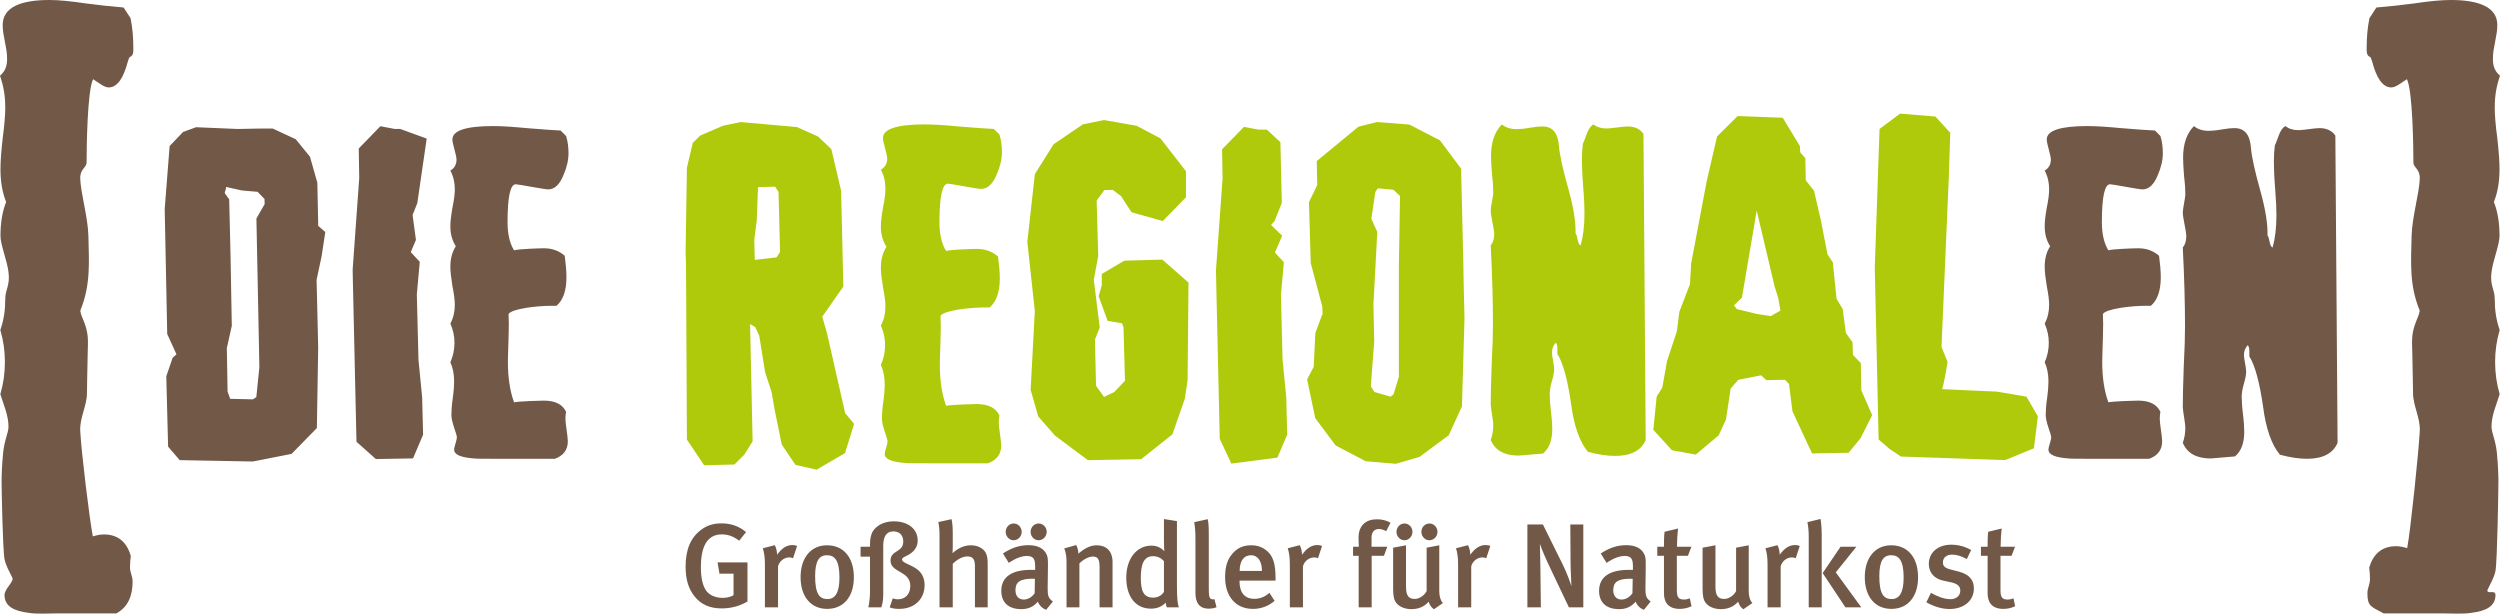 <?xml version="1.0" encoding="utf-8"?>
<svg viewBox="0 0 660 162" fill="none" xmlns="http://www.w3.org/2000/svg">
<path fill-rule="evenodd" clip-rule="evenodd" d="M306.869 68.538L313.762 74.593L313.528 100.396L312.789 105.29L309.517 114.667L301.269 121.226L287.22 121.487L278.552 115.027L274.09 109.94L272.087 102.899L273.193 82.08L271.215 63.844L273.201 45.973L278.151 38.078L285.878 32.83L291.462 31.692L300.075 33.205L306.347 36.518L313.092 45.192V52.093L306.976 58.351L298.724 56.034L295.943 51.763L293.774 50.13L291.544 50.178L289.515 52.963L289.929 67.593L288.758 73.837L290.33 86.446L289.061 89.655L289.349 101.825L291.46 104.783L294.153 103.503L296.995 100.535L296.61 86.423L296.223 85.345L292.411 84.696L290.039 78.203L290.867 75.317V72.33L296.817 68.818L306.869 68.538ZM433.877 35.349L434.465 116.157C433.287 118.931 430.593 120.362 426.383 120.362C424.278 120.362 421.921 120.005 419.226 119.29C417.037 116.693 415.522 112.488 414.764 106.582C413.84 100.227 412.661 95.843 411.144 93.427V91.906C411.144 91.279 410.976 90.741 410.724 90.475C410.05 91.189 409.714 92.085 409.714 93.069C409.714 94.052 410.304 96.379 410.304 97.453C410.304 98.08 410.136 99.153 409.714 100.586C409.291 102.017 409.123 103.181 409.123 103.987C409.123 104.972 409.209 106.582 409.46 108.641C409.714 110.697 409.798 112.218 409.798 113.292C409.798 116.246 408.955 118.395 407.356 119.737L400.958 120.273C397.168 120.273 394.727 118.931 393.548 116.157C393.97 114.994 394.222 113.741 394.222 112.218C394.222 110.876 393.548 107.834 393.548 106.671C393.548 104.344 393.632 100.854 393.802 96.202C394.052 91.457 394.138 87.969 394.138 85.642C394.138 79.825 393.97 72.934 393.548 64.79C394.138 64.073 394.474 63.09 394.474 61.838C394.474 60.406 393.548 57.003 393.548 55.574C393.548 54.589 394.222 51.814 394.222 50.74C394.222 49.667 394.138 48.055 393.884 45.998C393.716 43.85 393.632 42.24 393.632 41.166C393.632 37.587 394.559 34.811 396.495 32.843C397.422 33.648 398.768 34.096 400.367 34.096C401.126 34.096 402.304 34.007 403.819 33.737C405.336 33.469 406.43 33.378 407.188 33.378C409.882 33.378 411.312 35.079 411.566 38.571C411.735 40.807 412.575 44.656 414.092 50.025C415.438 54.857 416.029 58.705 415.944 61.659C416.533 62.106 416.365 64.433 417.291 64.79C417.963 62.374 418.302 59.6 418.302 56.291C418.302 54.768 418.218 52.441 417.963 49.308C417.711 46.177 417.627 43.761 417.627 42.149C417.627 40.628 417.711 39.286 417.879 37.944C417.963 37.855 418.302 36.959 418.974 35.17C419.394 34.096 419.9 33.29 420.659 32.843C421.585 33.558 422.678 33.916 424.11 33.916C425.457 33.916 428.404 33.378 429.667 33.378C431.52 33.378 432.95 34.007 433.877 35.349ZM470.021 81.991L469.462 78.687L468.454 75.461L463.775 55.595L459.871 78.572L457.753 80.618L458.537 81.602L463.765 82.869L467.5 83.451L470.021 81.991ZM491.384 103.029L494.253 109.602L491.202 115.666L488.018 119.533L478.384 119.711L473.205 108.582L472.294 101.345L471.243 100.26L466.321 100.366L464.938 99.083L458.898 100.267L456.893 102.583L455.654 110.795L453.721 114.935L447.687 120.007L441.407 118.872L436.476 113.465L437.358 104.713L438.847 102.32L440.09 95.33L442.686 87.476L443.354 82.292L446.153 75.018L446.462 69.562L450.56 47.888L453.302 36.031L458.734 30.635L470.633 31.084L475.165 38.542L475.259 40.199L476.616 41.772L476.727 47.607L478.9 50.355L480.72 58.198L482.461 67.158L483.859 69.242L484.852 78.883L486.464 81.554L487.318 87.93L489.068 90.36L489.167 93.685L491.262 95.876L491.384 103.029ZM369.303 69.933L369.606 51.734L367.866 50.097L363.758 49.716L363.084 50.679L362.042 57.776L363.603 61.218L362.587 80.359L362.796 90.065L361.895 101.963L362.812 103.478L367.143 104.729L367.895 104.096L369.303 99.475V69.933ZM386.408 74.837L386.625 84.024L385.953 107.289L382.472 114.899L374.74 120.626L368.525 122.44L360.549 121.764L352.606 117.594L347.227 110.408L345.083 100.163L346.822 96.824L347.246 87.936L349.154 82.791L349.084 80.922L346.033 69.444L345.564 53.377L347.747 48.865L347.62 42.524L358.635 33.444L363.527 32.22L372.076 32.88L380.144 37.048L385.73 44.511L386.301 68.768L386.408 74.837ZM264.505 40.115C264.505 42.048 264.04 43.98 263.116 46.097C262.095 48.584 260.708 49.871 259.039 49.871C257.928 49.871 250.982 48.49 250.241 48.49C248.758 48.49 248.017 51.897 248.017 58.709C248.017 61.748 248.572 64.324 249.776 66.256C250.888 65.889 256.724 65.705 257.835 65.705C260.059 65.705 261.912 66.348 263.485 67.729C263.765 69.848 263.948 71.78 263.948 73.528C263.948 77.119 263.022 79.695 261.263 81.169H259.873C256.261 81.169 249.221 81.905 248.297 83.379C248.389 84.943 248.389 87.06 248.297 89.731C248.203 93.042 248.111 95.159 248.111 96.173C248.111 100.499 248.666 104.088 249.776 107.128C250.982 106.85 256.816 106.665 257.835 106.665C260.891 106.665 262.93 107.679 263.856 109.705C263.765 110.163 263.671 110.717 263.671 111.544C263.671 112.925 264.32 116.239 264.32 117.62C264.32 119.921 263.116 121.485 260.8 122.314H246.164C241.997 122.314 239.588 122.314 238.939 122.223C235.327 121.945 233.568 121.209 233.568 119.83C233.568 119.092 234.309 117.342 234.309 116.514C234.309 116.145 234.031 115.32 233.568 113.937C233.105 112.556 232.827 111.36 232.827 110.532C232.827 109.52 232.919 107.955 233.196 106.022C233.474 103.997 233.568 102.524 233.568 101.51C233.568 99.487 233.196 97.737 232.548 96.356C233.288 94.699 233.66 92.951 233.66 91.11C233.66 89.36 233.288 87.612 232.548 85.955C233.382 84.389 233.751 82.735 233.751 80.893C233.751 79.788 233.568 78.131 233.105 75.832C232.733 73.528 232.548 71.873 232.548 70.675C232.548 68.558 233.013 66.719 234.031 65.151C233.013 63.588 232.548 61.84 232.548 59.814C232.548 58.617 232.733 56.961 233.105 54.842C233.568 52.633 233.751 50.978 233.751 49.871C233.751 48.032 233.382 46.373 232.548 44.81C233.66 44.165 234.217 43.153 234.217 41.865C234.217 40.669 233.105 37.629 233.105 36.435C233.105 34.04 236.81 32.843 244.126 32.843C246.35 32.843 249.407 33.026 253.204 33.395C257.557 33.764 260.616 33.949 262.375 34.04L263.856 35.514C264.32 36.986 264.505 38.55 264.505 40.115ZM199.255 68.603L205.011 67.944L205.927 66.515L205.529 50.668L204.628 49.285L200.119 49.392L199.779 58.272L199.126 63.3L199.255 68.603ZM223.133 109.097L225.486 111.9L223.076 119.628L215.573 124L209.987 122.718L206.381 117.35L204.552 108.386L203.686 103.447L201.991 98.292L200.447 88.662L199.392 86.357L198.024 85.549L198.557 110.357L198.692 116.501L196.483 120.046L193.876 122.631L185.888 122.821L181.342 116.05L181.113 70.254L181 66.493L181.342 44.287L182.886 37.736L184.827 35.807L190.927 33.172L195.596 32.222L210.39 33.545L215.948 36.027L219.478 39.368L222.04 50.301L222.275 59.69L222.638 75.649L217.08 83.605L218.346 88.052L223.133 109.097ZM339.577 104.977L339.823 114.747L337.234 120.815L325.077 122.39L322.012 115.864L321.121 76.478L321.017 71.32L322.757 47.199L322.628 39.414L328.411 33.49L332.209 34.209H334.437L338.023 37.515L338.4 53.552L336.499 58.347L335.557 59.396L338.488 62.222L336.577 66.688L338.944 69.218L338.17 77.817L338.598 94.984L339.577 104.977ZM512.719 102.736L527.194 103.385L534.978 104.707L538 109.913L536.958 118.35L529.389 121.458L501.871 120.531L498.91 118.569L495.955 116.023L494.939 70.747L496.198 34.044L501.619 30L510.942 30.759L514.867 35.065L514.493 46.568L512.557 91.578L514.165 95.575C514.165 95.575 513.223 101.427 512.719 102.736V102.736Z" fill="#AFCA0B"/>
<path fill-rule="evenodd" clip-rule="evenodd" d="M616.533 35.798L617.121 116.899C615.944 119.685 613.254 121.121 609.049 121.121C606.946 121.121 604.592 120.763 601.9 120.045C599.714 117.439 598.201 113.219 597.444 107.291C596.518 100.912 595.343 96.513 593.828 94.088V92.561C593.828 91.932 593.661 91.392 593.407 91.125C592.735 91.842 592.399 92.741 592.399 93.729C592.399 94.716 592.989 97.051 592.989 98.129C592.989 98.758 592.819 99.835 592.399 101.273C591.978 102.71 591.81 103.877 591.81 104.686C591.81 105.675 591.894 107.291 592.146 109.357C592.399 111.421 592.481 112.948 592.481 114.026C592.481 116.991 591.642 119.147 590.045 120.494L583.654 121.032C579.869 121.032 577.431 119.685 576.254 116.899C576.675 115.733 576.925 114.476 576.925 112.948C576.925 111.601 576.254 108.548 576.254 107.38C576.254 105.045 576.338 101.542 576.506 96.873C576.757 92.111 576.843 88.61 576.843 86.275C576.843 80.436 576.675 73.52 576.254 65.346C576.843 64.627 577.179 63.641 577.179 62.383C577.179 60.947 576.254 57.531 576.254 56.097C576.254 55.108 576.925 52.323 576.925 51.245C576.925 50.169 576.843 48.551 576.59 46.486C576.422 44.33 576.338 42.714 576.338 41.636C576.338 38.044 577.263 35.258 579.198 33.283C580.123 34.09 581.468 34.541 583.065 34.541C583.822 34.541 584.999 34.451 586.512 34.18C588.027 33.911 589.12 33.819 589.877 33.819C592.567 33.819 593.996 35.527 594.25 39.032C594.418 41.276 595.257 45.139 596.772 50.527C598.117 55.377 598.705 59.239 598.623 62.204C599.21 62.652 599.042 64.988 599.968 65.346C600.639 62.921 600.977 60.138 600.977 56.816C600.977 55.288 600.893 52.952 600.639 49.808C600.387 46.666 600.303 44.241 600.303 42.623C600.303 41.096 600.387 39.749 600.555 38.402C600.639 38.313 600.977 37.414 601.648 35.617C602.068 34.541 602.574 33.732 603.331 33.283C604.254 34.001 605.348 34.359 606.779 34.359C608.123 34.359 611.067 33.819 612.328 33.819C614.179 33.819 615.608 34.451 616.533 35.798ZM570.987 40.422C570.987 42.321 570.534 44.217 569.63 46.297C568.637 48.736 567.28 50.001 565.652 50.001C564.569 50.001 557.787 48.644 557.065 48.644C555.618 48.644 554.894 51.989 554.894 58.678C554.894 61.66 555.437 64.19 556.612 66.087C557.697 65.727 563.394 65.545 564.477 65.545C566.648 65.545 568.455 66.177 569.992 67.532C570.265 69.612 570.444 71.508 570.444 73.226C570.444 76.752 569.539 79.282 567.823 80.729H566.466C562.941 80.729 556.071 81.45 555.167 82.897C555.257 84.433 555.257 86.511 555.167 89.132C555.076 92.386 554.986 94.464 554.986 95.458C554.986 99.706 555.529 103.23 556.612 106.211C557.787 105.94 563.483 105.761 564.477 105.761C567.46 105.761 569.449 106.755 570.353 108.741C570.265 109.193 570.173 109.737 570.173 110.55C570.173 111.905 570.806 115.158 570.806 116.513C570.806 118.772 569.63 120.309 567.372 121.121H553.087C549.018 121.121 546.668 121.121 546.036 121.032C542.508 120.761 540.792 120.038 540.792 118.683C540.792 117.96 541.515 116.242 541.515 115.427C541.515 115.067 541.243 114.254 540.792 112.899C540.339 111.542 540.068 110.369 540.068 109.556C540.068 108.562 540.158 107.026 540.431 105.127C540.701 103.139 540.792 101.694 540.792 100.698C540.792 98.71 540.431 96.994 539.797 95.638C540.519 94.01 540.882 92.294 540.882 90.487C540.882 88.77 540.519 87.052 539.797 85.427C540.611 83.891 540.972 82.263 540.972 80.456C540.972 79.372 540.792 77.744 540.339 75.487C539.978 73.226 539.797 71.6 539.797 70.426C539.797 68.347 540.25 66.539 541.243 65.003C540.25 63.467 539.797 61.75 539.797 59.761C539.797 58.586 539.978 56.96 540.339 54.88C540.792 52.711 540.972 51.085 540.972 50.001C540.972 48.194 540.611 46.566 539.797 45.032C540.882 44.399 541.425 43.404 541.425 42.139C541.425 40.966 540.339 37.983 540.339 36.808C540.339 34.457 543.957 33.283 551.097 33.283C553.268 33.283 556.251 33.465 559.958 33.825C564.206 34.188 567.19 34.367 568.908 34.457L570.353 35.905C570.806 37.35 570.987 38.886 570.987 40.422ZM635.429 20.921L635.16 21.078C634.135 21.702 632.521 23.086 631.314 23.086C628.894 23.086 627.324 20.301 626.288 16.377C626.051 15.54 625.87 15.197 625.77 15.061C624.693 14.755 624.802 13.466 624.802 12.603C624.802 9.969 625.003 7.404 625.528 4.819L627.369 1.979C630.699 1.71 634.01 1.341 637.323 0.905C641.356 0.298 644.592 0 646.952 0C654.524 0 659.291 1.906 659.291 6.614C659.291 9.573 658.126 12.492 658.126 15.447C658.126 17.425 658.548 18.696 660 20.002C659.006 22.895 658.612 25.406 658.612 28.466C658.612 30.242 658.805 32.909 659.286 36.455C659.678 39.935 659.875 42.666 659.875 44.633C659.875 47.878 659.414 50.732 658.382 53.315C659.416 55.915 659.875 58.916 659.875 62.298C659.875 64.65 658.054 68.992 657.753 71.89C657.3 75.366 658.612 76.389 658.612 78.91C658.612 81.819 658.967 84.37 659.912 87.125C659.112 89.897 658.708 92.639 658.708 95.526C658.708 98.474 659.092 101.23 659.908 104.063C659.043 106.915 657.757 109.622 657.757 112.673C657.757 113.513 658.114 114.591 658.339 115.398C658.673 116.595 659.042 118.002 659.192 119.702C659.487 122.88 659.582 125.445 659.582 127.11C659.582 128.41 659.297 148.459 658.788 150.808C658.425 152.485 657.566 153.931 656.83 155.454L656.662 155.834C656.662 157.007 658.805 155.53 658.805 157.114C658.805 160.044 656.281 161.327 652.484 161.779C650.409 162.159 646.915 161.933 644.815 161.933H629.265C626.016 160.13 624.997 160.153 624.997 156.633C624.997 155.222 625.677 154.272 625.677 152.914C625.677 151.871 625.6 150.884 625.468 149.857C626.514 146.307 628.753 144.2 632.575 144.2C633.514 144.2 634.492 144.405 635.492 144.713C636.376 140.184 638.566 118.973 638.82 113.757C638.988 110.289 637.042 107.154 637.042 103.759C637.042 102.113 636.946 98.678 636.848 93.296C636.772 89.875 636.54 88.263 637.822 84.943C638.178 84.023 638.687 82.994 638.808 82.004C636.023 75.226 636.503 69.383 636.665 62.282C636.774 57.403 638.72 50.857 638.82 47.145C638.888 44.539 637.139 44.323 637.139 42.837C637.139 39.009 636.946 23.905 635.429 20.921ZM24.571 20.921C23.054 23.905 22.861 39.009 22.861 42.837C22.861 44.323 21.11 44.539 21.18 47.145C21.28 50.857 23.226 57.403 23.335 62.282C23.497 69.383 23.977 75.226 21.192 82.004C21.311 82.994 21.822 84.023 22.178 84.943C23.46 88.263 23.228 89.875 23.152 93.296C23.054 98.678 22.958 102.113 22.958 103.759C22.958 107.154 21.01 110.289 21.18 113.757C21.434 118.973 23.624 137.073 24.508 141.603C25.506 141.295 26.486 141.091 27.423 141.091C31.245 141.091 33.486 143.198 34.532 146.746C34.398 147.775 34.323 148.761 34.323 149.802C34.323 151.161 35.003 152.11 35.003 153.522C35.003 157.042 33.984 160.13 30.735 161.933H15.183C13.083 161.933 9.591 162.159 7.516 161.779C3.717 161.327 1.195 160.044 1.195 157.114C1.195 155.53 3.338 153.898 3.338 152.723L3.17 152.342C2.434 150.822 1.573 149.375 1.212 147.697C0.703 145.35 0.418 128.41 0.418 127.11C0.418 125.445 0.513 122.88 0.808 119.702C0.958 118.002 1.327 116.595 1.661 115.398C1.886 114.591 2.241 113.513 2.241 112.673C2.241 109.622 0.957 106.915 0.092 104.063C0.908 101.23 1.292 98.474 1.292 95.526C1.292 92.639 0.888 89.897 0.088 87.125C1.033 84.37 1.388 81.819 1.388 78.91C1.388 76.389 2.7 75.366 2.247 71.89C1.946 68.992 0.125 64.65 0.125 62.298C0.125 58.916 0.584 55.915 1.618 53.315C0.586 50.732 0.125 47.878 0.125 44.633C0.125 42.666 0.32 39.935 0.713 36.455C1.193 32.909 1.388 30.242 1.388 28.466C1.388 25.406 0.994 22.895 0 20.002C1.45 18.696 1.874 17.425 1.874 15.447C1.874 12.492 0.707 9.573 0.707 6.614C0.707 1.906 5.476 0 13.048 0C15.406 0 18.644 0.298 22.677 0.905C25.99 1.341 29.301 1.71 32.629 1.979L34.472 4.819C34.997 7.404 35.198 9.969 35.198 12.603C35.198 13.466 35.307 14.755 34.228 15.061C34.13 15.197 33.949 15.54 33.712 16.377C32.676 20.301 31.106 23.086 28.686 23.086C27.479 23.086 25.865 21.702 24.84 21.078L24.571 20.921ZM150.084 40.424C150.084 42.321 149.631 44.217 148.729 46.297C147.733 48.736 146.377 50.001 144.751 50.001C143.665 50.001 136.886 48.644 136.163 48.644C134.715 48.644 133.993 51.989 133.993 58.678C133.993 61.66 134.535 64.19 135.711 66.087C136.796 65.727 142.49 65.545 143.575 65.545C145.744 65.545 147.554 66.177 149.09 67.532C149.361 69.612 149.543 71.508 149.543 73.226C149.543 76.752 148.637 79.282 146.919 80.729H145.565C142.037 80.729 135.168 81.45 134.264 82.897C134.354 84.433 134.354 86.511 134.264 89.132C134.174 92.386 134.084 94.464 134.084 95.458C134.084 99.706 134.625 103.23 135.711 106.211C136.886 105.94 142.582 105.761 143.575 105.761C146.558 105.761 148.547 106.755 149.451 108.741C149.361 109.193 149.27 109.737 149.27 110.55C149.27 111.905 149.904 115.158 149.904 116.513C149.904 118.772 148.729 120.309 146.468 121.121H132.185C128.117 121.121 125.767 121.121 125.132 121.032C121.607 120.761 119.889 120.038 119.889 118.683C119.889 117.96 120.613 116.242 120.613 115.427C120.613 115.067 120.342 114.254 119.889 112.899C119.436 111.542 119.167 110.369 119.167 109.556C119.167 108.562 119.256 107.026 119.528 105.127C119.799 103.139 119.889 101.694 119.889 100.698C119.889 98.71 119.528 96.994 118.895 95.638C119.618 94.01 119.981 92.294 119.981 90.487C119.981 88.77 119.618 87.052 118.895 85.427C119.709 83.891 120.07 82.263 120.07 80.456C120.07 79.374 119.889 77.744 119.436 75.487C119.075 73.226 118.895 71.6 118.895 70.426C118.895 68.347 119.348 66.539 120.342 65.003C119.348 63.467 118.895 61.75 118.895 59.761C118.895 58.586 119.075 56.96 119.436 54.88C119.889 52.711 120.07 51.085 120.07 50.001C120.07 48.194 119.709 46.566 118.895 45.032C119.981 44.399 120.523 43.404 120.523 42.139C120.523 40.966 119.436 37.983 119.436 36.808C119.436 34.459 123.053 33.283 130.196 33.283C132.365 33.283 135.349 33.465 139.056 33.825C143.304 34.188 146.289 34.367 148.005 34.459L149.451 35.905C149.904 37.35 150.084 38.886 150.084 40.424ZM59.66 49.348V49.738L59.314 50.947L60.509 52.65L60.86 67.407L61.194 86.016L59.884 91.904L60.085 103.386L60.766 105.289L66.787 105.427L67.669 104.831L68.471 96.987L68.366 91.304L67.692 57.681L69.867 53.882L69.826 52.518L67.997 50.639L63.888 50.288L59.66 49.348ZM46.592 93.556L44.146 88.179L43.483 55.169L44.781 38.562L48.318 34.849L51.752 33.587L62.687 34.047L68.51 33.94H72.012L78.075 36.757L81.833 41.375L83.775 48.225L83.893 53.67L84.002 59.046L84.004 59.627L85.878 61.247L84.931 67.526L83.576 73.891L83.674 77.75L84.002 91.772L83.653 113.01L76.976 119.823L66.765 121.837L47.438 121.476L44.38 117.909L43.898 99.335L45.583 94.441L46.592 93.556ZM111.452 104.977L111.696 114.759L109.037 121.018L99.226 121.186L94.11 116.626L93.204 76.366L93.099 71.192L94.838 46.983L94.709 39.206L100.423 33.322L104.175 34.038H105.652L112.649 36.587L110.17 53.609L108.926 56.76L109.806 63.348L108.44 66.559L110.816 69.115L110.045 77.707L110.474 94.947L111.452 104.977V104.977Z" fill="#725847"/>
<path fill-rule="evenodd" clip-rule="evenodd" d="M528.443 139.529C528.285 140.827 528.16 142.755 528.16 144.335H531.969L531.056 146.738H528.129V155.719C528.129 157.711 528.568 158.281 530.079 158.281C530.552 158.281 530.96 158.187 531.558 157.965L532 160.052C530.96 160.527 529.954 160.747 528.883 160.747C525.799 160.747 524.728 158.913 524.728 156.635V146.738H522.965V144.335H524.728C524.728 142.976 524.728 141.584 524.886 140.383L528.443 139.529ZM197.336 158.787C195.354 159.989 192.962 160.621 190.537 160.621C187.484 160.621 185.124 159.641 183.423 157.523C181.756 155.467 181 152.999 181 149.554C181 145.063 182.354 141.901 185.092 139.876C186.665 138.677 188.366 138.17 190.474 138.17C192.962 138.17 195.165 138.928 196.959 140.477L195.133 142.755C193.623 141.584 192.206 141.08 190.537 141.08C186.509 141.08 185.03 144.62 185.03 149.744C185.03 152.811 185.596 154.961 186.634 156.194C187.516 157.236 189.091 157.839 190.758 157.839C191.891 157.839 192.835 157.586 193.654 157.142V151.45H189.939L189.437 148.478H197.336V158.787ZM210.435 144.145L209.364 147.372C209.018 147.245 208.768 147.151 208.389 147.151C206.941 147.151 205.714 148.224 205.399 149.522V160.336H201.938V149.047C201.938 147.023 201.717 145.727 201.371 144.747L204.549 143.925C204.928 144.651 205.147 145.568 205.147 146.455C206.407 144.716 207.666 143.893 209.208 143.893C209.712 143.893 210.027 143.956 210.435 144.145ZM218.309 143.956C222.843 143.956 225.422 147.339 225.422 152.399C225.422 157.554 222.685 160.747 218.373 160.747C214.06 160.747 211.354 157.49 211.354 152.367C211.354 147.245 214.092 143.956 218.309 143.956ZM218.34 146.581C216.138 146.581 215.194 148.256 215.194 152.145C215.194 156.795 216.359 158.155 218.436 158.155C220.482 158.155 221.616 156.478 221.616 152.463C221.616 147.94 220.355 146.581 218.34 146.581ZM244.095 154.486C244.095 158.155 241.42 160.747 237.422 160.747C236.353 160.747 235.471 160.621 234.873 160.336L235.692 157.965C236.29 158.155 236.509 158.218 237.013 158.218C239.028 158.218 240.318 156.826 240.318 154.676C240.318 150.628 235.094 151.262 235.094 147.971C235.094 145.221 238.461 145.884 238.461 142.976C238.461 141.205 237.39 140.289 235.848 140.289C234.023 140.289 233.173 141.616 233.173 144.145V157.142C233.173 158.628 232.858 159.798 232.669 160.336H229.239C229.395 159.673 229.679 157.933 229.679 156.478V146.96H227.193V144.335H229.679V143.766C229.679 142.344 229.9 141.048 230.498 140.161C231.473 138.74 233.331 137.632 235.944 137.632C239.751 137.632 242.27 139.654 242.27 142.692C242.27 144.178 241.576 145.189 240.664 145.916C239.468 146.897 238.147 147.023 238.147 147.72C238.147 148.541 240.034 148.921 241.703 149.995C242.993 150.818 244.095 152.145 244.095 154.486ZM260.75 160.336H257.383V149.459C257.383 147.467 256.689 146.897 255.368 146.897C254.14 146.897 252.661 147.687 251.528 148.857V160.336H248.033V141.3C248.033 139.876 247.908 138.643 247.719 137.823L251.213 137.063C251.434 137.98 251.528 139.276 251.528 140.827V144.241C251.528 145.254 251.465 146.043 251.465 146.043C253.038 144.62 254.643 143.956 256.343 143.956C258.231 143.956 259.679 144.873 260.214 145.916C260.625 146.707 260.75 147.435 260.75 149.047V160.336ZM277.967 158.787L276.173 161C275.198 160.621 274.379 159.861 274.002 158.85C272.712 160.305 271.326 160.812 269.626 160.812C265.975 160.812 264.34 158.787 264.34 156.005C264.34 152.304 267.109 150.439 272.208 150.439H273.279V149.585C273.279 147.751 272.964 146.77 271.074 146.77C268.778 146.77 266.321 148.605 266.321 148.605L264.779 146.106C267.171 144.588 269.155 143.925 271.547 143.925C274.033 143.925 275.702 144.842 276.394 146.581C276.677 147.276 276.677 148.13 276.646 150.502L276.583 155.086C276.552 157.236 276.74 157.933 277.967 158.787ZM273.214 152.811L272.585 152.779C269.124 152.779 268.084 153.791 268.084 155.815C268.084 157.332 268.903 158.281 270.288 158.281C271.389 158.281 272.46 157.617 273.151 156.604L273.214 152.811ZM276.331 140.414C276.331 141.616 275.356 142.627 274.191 142.627C273.026 142.627 272.083 141.616 272.083 140.414C272.083 139.181 273.026 138.202 274.222 138.202C275.356 138.202 276.331 139.181 276.331 140.414ZM269.722 140.414C269.722 141.616 268.778 142.627 267.613 142.627C266.448 142.627 265.502 141.616 265.502 140.414C265.502 139.181 266.448 138.202 267.613 138.202C268.778 138.202 269.722 139.181 269.722 140.414ZM293.714 160.336H290.283V149.711C290.283 147.529 289.778 146.929 288.457 146.929C287.451 146.929 286.003 147.687 284.963 148.731V160.336H281.565V148.574C281.565 146.897 281.406 145.916 280.967 144.779L284.113 143.893C284.492 144.62 284.68 145.317 284.68 146.169C286.38 144.716 287.859 143.956 289.56 143.956C292.014 143.956 293.714 145.442 293.714 148.384V160.336ZM311.215 160.336H308.035C307.879 159.989 307.846 159.767 307.752 159.103C306.681 160.179 305.422 160.684 303.849 160.684C299.788 160.684 297.334 157.49 297.334 152.493C297.334 147.467 300.103 144.05 303.943 144.05C305.297 144.05 306.399 144.494 307.375 145.505C307.375 145.505 307.281 144.272 307.281 142.88V137.031L310.711 137.569V154.77C310.711 157.933 310.9 159.547 311.215 160.336ZM307.281 156.257V148.13C306.493 147.276 305.549 146.834 304.385 146.834C302.18 146.834 301.174 148.605 301.174 152.463C301.174 156.005 301.866 157.776 304.478 157.776C305.768 157.776 306.808 157.048 307.281 156.257ZM321.166 160.305C320.537 160.558 319.876 160.684 319.088 160.684C315.594 160.684 315.594 157.523 315.594 156.162V142.533C315.594 140.351 315.5 139.181 315.28 137.854L318.836 137.063C319.088 138.043 319.12 139.372 319.12 141.459V155.024C319.12 157.175 319.216 157.523 319.466 157.902C319.655 158.187 320.191 158.344 320.599 158.155L321.166 160.305ZM336.743 153.286H327.238V153.537C327.238 155.752 328.057 158.092 331.172 158.092C332.651 158.092 333.943 157.554 335.139 156.51L336.491 158.628C334.824 160.052 332.903 160.747 330.763 160.747C326.263 160.747 323.429 157.49 323.429 152.367C323.429 149.554 324.027 147.687 325.413 146.106C326.702 144.62 328.277 143.956 330.29 143.956C331.865 143.956 333.314 144.366 334.666 145.601C336.052 146.866 336.743 148.827 336.743 152.558V153.286ZM333.155 150.724C333.155 148.13 332.022 146.581 330.29 146.581C328.34 146.581 327.269 148.13 327.269 150.724H333.155ZM349.018 144.145L347.949 147.372C347.603 147.245 347.351 147.151 346.972 147.151C345.526 147.151 344.297 148.224 343.982 149.522V160.336H340.521V149.047C340.521 147.023 340.3 145.727 339.954 144.747L343.134 143.925C343.511 144.651 343.732 145.568 343.732 146.455C344.99 144.716 346.249 143.893 347.791 143.893C348.295 143.893 348.61 143.956 349.018 144.145ZM367.089 138.011L365.958 140.226C365.17 139.845 364.697 139.654 364.037 139.654C362.841 139.654 362.086 140.477 362.086 141.901V144.335H366.241L365.36 146.738H362.118V160.336H358.686V146.738H357.206V144.335H358.748C358.748 144.335 358.655 143.45 358.655 141.965C358.655 138.643 360.669 137.094 363.501 137.094C364.855 137.094 365.989 137.379 367.089 138.011ZM379.495 140.414C379.495 141.616 378.52 142.627 377.355 142.627C376.19 142.627 375.246 141.616 375.246 140.414C375.246 139.181 376.19 138.202 377.386 138.202C378.52 138.202 379.495 139.181 379.495 140.414ZM372.886 140.414C372.886 141.616 371.942 142.627 370.777 142.627C369.612 142.627 368.668 141.616 368.668 140.414C368.668 139.181 369.612 138.202 370.777 138.202C371.942 138.202 372.886 139.181 372.886 140.414ZM380.943 159.198L378.551 160.843C377.859 160.336 377.449 159.767 377.165 158.85C376.003 160.179 374.459 160.812 372.633 160.812C370.839 160.812 369.454 160.179 368.668 159.229C368.039 158.471 367.787 157.427 367.787 155.436V144.588L371.185 143.956V154.676C371.185 156.669 371.469 158.124 373.515 158.124C374.68 158.124 376.096 157.175 376.632 156.037V144.588L379.968 143.956V156.005C379.968 158.408 380.943 159.198 380.943 159.198ZM393.439 144.145L392.368 147.372C392.022 147.245 391.77 147.151 391.392 147.151C389.944 147.151 388.717 148.224 388.402 149.522V160.336H384.939V149.047C384.939 147.023 384.719 145.727 384.373 144.747L387.552 143.925C387.929 144.651 388.15 145.568 388.15 146.455C389.409 144.716 390.667 143.893 392.211 143.893C392.714 143.893 393.028 143.956 393.439 144.145ZM417.994 160.336H414.185L409.305 150.058C408.141 147.626 406.945 144.873 406.536 143.577C406.599 145.505 406.63 147.814 406.661 149.744L406.788 160.336H403.231V138.455H407.324L412.61 149.143C413.618 151.168 414.562 153.759 414.846 154.77C414.846 153.569 414.625 150.439 414.625 148.446L414.562 138.455H417.994V160.336ZM435.784 158.787L433.99 161C433.014 160.621 432.196 159.861 431.818 158.85C430.529 160.305 429.143 160.812 427.443 160.812C423.792 160.812 422.155 158.787 422.155 156.005C422.155 152.304 424.926 150.439 430.024 150.439H431.093V149.585C431.093 147.751 430.779 146.77 428.891 146.77C426.593 146.77 424.138 148.605 424.138 148.605L422.596 146.106C424.988 144.588 426.972 143.925 429.364 143.925C431.85 143.925 433.519 144.842 434.21 146.581C434.494 147.276 434.494 148.13 434.463 150.502L434.4 155.086C434.369 157.236 434.556 157.933 435.784 158.787ZM431.031 152.811C431.031 152.811 430.654 152.779 430.402 152.779C426.939 152.779 425.901 153.791 425.901 155.815C425.901 157.332 426.72 158.281 428.103 158.281C429.206 158.281 430.276 157.617 430.968 156.604L431.031 152.811ZM443.001 139.529C442.842 140.827 442.717 142.755 442.717 144.335H446.526L445.612 146.738H442.686V155.719C442.686 157.711 443.126 158.281 444.636 158.281C445.109 158.281 445.518 158.187 446.116 157.965L446.557 160.052C445.518 160.527 444.511 160.747 443.44 160.747C440.357 160.747 439.286 158.913 439.286 156.635V146.738H437.523V144.335H439.286C439.286 142.976 439.286 141.584 439.444 140.383L443.001 139.529ZM462.641 159.198L460.249 160.843C459.555 160.336 459.147 159.767 458.864 158.85C457.699 160.179 456.157 160.812 454.332 160.812C452.538 160.812 451.152 160.179 450.364 159.229C449.735 158.471 449.483 157.427 449.483 155.436V144.588L452.883 143.956V154.676C452.883 156.669 453.167 158.124 455.213 158.124C456.376 158.124 457.793 157.175 458.328 156.037V144.588L461.664 143.956V156.005C461.664 158.408 462.641 159.198 462.641 159.198ZM475.135 144.145L474.066 147.372C473.718 147.245 473.466 147.151 473.089 147.151C471.641 147.151 470.413 148.224 470.099 149.522V160.336H466.636V149.047C466.636 147.023 466.417 145.727 466.071 144.747L469.248 143.925C469.628 144.651 469.847 145.568 469.847 146.455C471.105 144.716 472.366 143.893 473.907 143.893C474.412 143.893 474.726 143.956 475.135 144.145ZM491.383 160.336H487.195L481.183 151.293L485.905 144.335H490.091L484.646 151.103L491.383 160.336ZM480.931 160.336H477.501V141.712C477.501 140.161 477.406 139.085 477.155 137.854L480.616 137C480.806 138.011 480.931 139.56 480.931 141.237V160.336ZM499.256 143.956C503.788 143.956 506.37 147.339 506.37 152.399C506.37 157.554 503.632 160.747 499.319 160.747C495.008 160.747 492.301 157.49 492.301 152.367C492.301 147.245 495.039 143.956 499.256 143.956ZM499.288 146.581C497.085 146.581 496.141 148.256 496.141 152.145C496.141 156.795 497.304 158.155 499.383 158.155C501.427 158.155 502.561 156.478 502.561 152.463C502.561 147.94 501.302 146.581 499.288 146.581ZM521.107 155.34C521.107 158.565 518.496 160.778 514.656 160.778C512.704 160.778 510.595 160.148 508.549 159.007L509.776 156.51C511.193 157.332 513.143 158.187 514.939 158.187C516.45 158.187 517.519 157.27 517.519 155.94C517.519 154.707 516.733 154.075 514.939 153.696L513.018 153.286C510.626 152.779 509.209 151.134 509.209 148.89C509.209 145.884 511.601 143.797 515.127 143.797C517.298 143.797 519.03 144.463 520.384 145.189L519.25 147.592C517.771 146.803 516.606 146.422 515.348 146.422C513.868 146.422 512.924 147.245 512.924 148.478C512.924 149.459 513.46 149.964 515.064 150.374L517.048 150.881C520.257 151.704 521.107 153.474 521.107 155.34V155.34Z" fill="#725847"/>
</svg>
